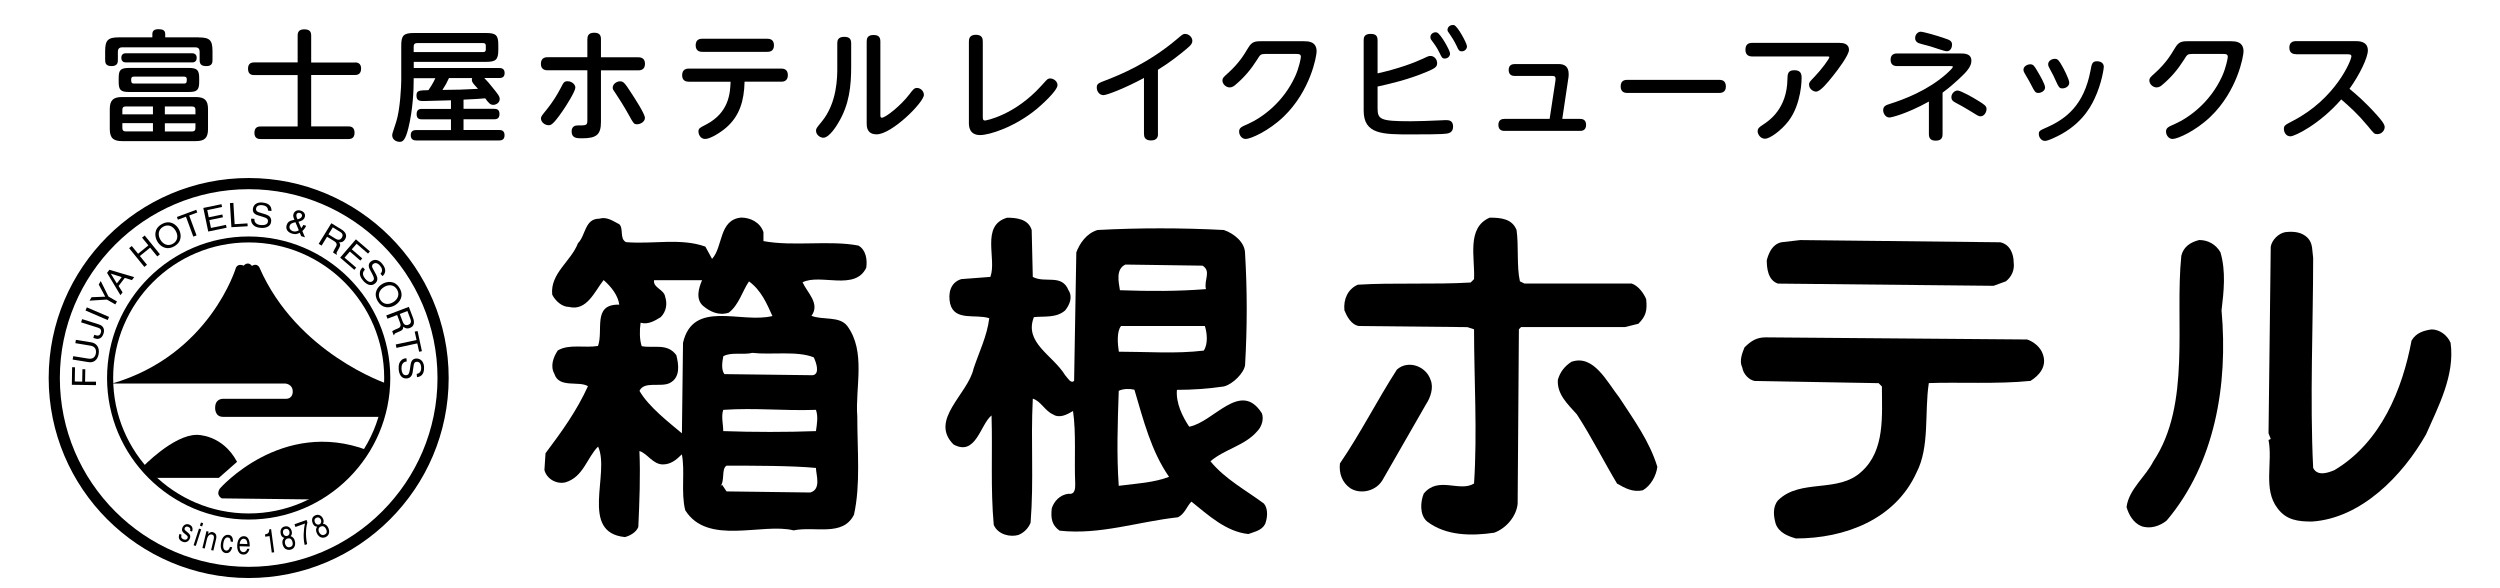 <?xml version="1.0" encoding="utf-8"?>
<!-- Generator: Adobe Illustrator 26.0.3, SVG Export Plug-In . SVG Version: 6.00 Build 0)  -->
<svg version="1.1" xmlns="http://www.w3.org/2000/svg" xmlns:xlink="http://www.w3.org/1999/xlink" x="0px" y="0px"
	 viewBox="0 0 340 80" style="enable-background:new 0 0 340 80;" xml:space="preserve">
<g id="レイヤー_1">
</g>
<g id="レイヤー_2">
	<g>
		<g>
			<g>
				<g>
					<path d="M27.02,5.09c1.5,0,1.88,0.36,1.88,1.88v1.18c0,0.28,0,0.84-0.81,0.84c-0.64,0-0.94-0.2-0.94-0.81V7.03
						c0-0.39-0.18-0.59-0.58-0.59h-9.96c-0.44,0-0.58,0.26-0.58,0.59v1.14c0,0.3-0.03,0.82-0.86,0.82c-0.81,0-0.87-0.46-0.87-0.84
						V6.96c0-1.5,0.38-1.88,1.88-1.88h4.54V4.64c0-0.46,0.28-0.67,0.81-0.67c0.59,0,0.94,0.13,0.94,0.67v0.44H27.02z M28.29,17.56
						c0,1.22-0.49,1.63-1.65,1.63H16.59c-1.1,0-1.66-0.36-1.66-1.63v-2.73c0-1.25,0.54-1.63,1.66-1.63h10.05
						c1.17,0,1.65,0.43,1.65,1.63V17.56z M27.09,11.13c0,1.1-0.28,1.38-1.42,1.38h-8.11c-1.14,0-1.42-0.26-1.42-1.38v-0.51
						c0-1.1,0.25-1.38,1.42-1.38h8.11c1.1,0,1.42,0.25,1.42,1.38V11.13z M17.17,8.49c-0.16,0-0.67,0-0.67-0.63
						c0-0.61,0.49-0.62,0.67-0.62h8.9c0.18,0,0.68,0.02,0.68,0.62c0,0.63-0.49,0.63-0.68,0.63H17.17z M16.64,15.55h4.16v-1.07h-3.72
						c-0.33,0-0.44,0.18-0.44,0.44V15.55z M20.8,17.87v-1.12h-4.16v0.66c0,0.28,0.12,0.46,0.44,0.46H20.8z M25.05,11.36
						c0.35,0,0.36-0.23,0.35-0.58c0.02-0.21-0.1-0.36-0.35-0.36H18.2c-0.26,0-0.36,0.13-0.36,0.36c0,0.35,0,0.58,0.36,0.58H25.05z
						 M26.58,15.55v-0.63c0-0.28-0.13-0.44-0.46-0.44h-3.7v1.07H26.58z M26.58,16.76h-4.16v1.12h3.7c0.3,0,0.46-0.13,0.46-0.46
						V16.76z"/>
				</g>
				<g>
					<path d="M48.24,8.49c0.23,0,0.87,0,0.87,0.84c0,0.87-0.64,0.87-0.87,0.87h-5.92v6.99h5.04c0.23,0,0.86,0,0.86,0.86
						c0,0.84-0.59,0.86-0.86,0.86h-11.9c-0.23,0-0.86,0-0.86-0.84c0-0.86,0.61-0.87,0.86-0.87h5.02v-6.99h-5.89
						c-0.23,0-0.86,0-0.86-0.86c0-0.84,0.59-0.86,0.86-0.86h5.89V4.86c0-0.25,0-0.87,0.87-0.87c0.74,0,0.97,0.28,0.97,0.87v3.64
						H48.24z"/>
				</g>
				<g>
					<path d="M65.87,10.62c0.25,0.23,0.84,0.92,1.05,1.2c0.79,0.97,1.04,1.27,1.04,1.65c0,0.53-0.53,0.79-0.87,0.79
						c-0.4,0-0.61-0.21-1.1-0.89c-0.76,0.07-1.18,0.1-2.95,0.18v1.25h4.15c0.3,0,0.74,0.03,0.74,0.71c0,0.71-0.51,0.71-0.74,0.71
						h-4.15v1.46h4.82c0.23,0,0.76,0,0.76,0.71c0,0.71-0.54,0.71-0.76,0.71H56.62c-0.23,0-0.76-0.02-0.76-0.72
						c0-0.69,0.56-0.69,0.76-0.69h4.71v-1.46h-3.93c-0.33,0-0.74-0.05-0.74-0.71c0-0.69,0.48-0.71,0.74-0.71h3.93v-1.17
						c-0.49,0.02-3.36,0.1-3.67,0.1c-0.53,0-1.02,0-1.02-0.74c0-0.71,0.38-0.71,1.63-0.74c0.13-0.18,0.62-0.91,0.94-1.63h-2.95v0.26
						c0,1.38-0.1,4-0.72,6.52c-0.41,1.68-0.77,1.88-1.18,1.88c-0.44,0-1.02-0.28-1.02-0.89c0-0.13,0.03-0.26,0.08-0.41
						c0.03-0.11,0.4-1.22,0.46-1.41c0.54-1.68,0.69-4.87,0.69-5.68V6.19c0-1.35,0.31-1.7,1.7-1.7h9.87c1.33,0,1.63,0.33,1.63,1.61
						V6.8c0,1.32-0.35,1.61-1.63,1.61h-9.87v0.84h11.62c0.28,0,0.74,0.05,0.74,0.69c0,0.67-0.54,0.67-0.74,0.67H65.87z M56.26,7.08
						h9.46c0.2,0,0.35-0.07,0.35-0.35V6.22c0-0.23-0.1-0.36-0.35-0.36h-9c-0.28,0-0.46,0.13-0.46,0.46V7.08z M61.06,10.62
						c-0.26,0.58-0.51,1.04-0.89,1.61c2.32-0.03,2.57-0.03,4.84-0.15c-0.08-0.1-0.44-0.48-0.51-0.56c-0.21-0.26-0.33-0.43-0.33-0.67
						c0-0.12,0.02-0.16,0.05-0.23H61.06z"/>
				</g>
				<g>
					<path d="M79.89,5.32c0-0.28,0.02-0.87,0.92-0.87c0.77,0,0.92,0.41,0.92,0.87v2.47h5.05c0.21,0,0.94,0,0.94,0.89
						c0,0.89-0.72,0.89-0.94,0.89h-5.05v7.03c0,1.73-0.63,2.21-2.57,2.21c-0.69,0-1.42,0-1.42-0.94c0-0.74,0.56-0.81,0.81-0.81
						c1.2,0,1.33,0,1.33-0.71V9.56h-5.38c-0.21,0-0.94,0-0.94-0.87c0-0.91,0.71-0.91,0.94-0.91h5.38V5.32z M73.57,16.11
						c0-0.25,0.08-0.35,0.81-1.25c0.74-0.92,1.37-1.91,1.91-2.95c0.36-0.71,0.44-0.86,0.91-0.86c0.59,0,1.05,0.46,1.05,0.86
						c0,0.49-1.2,2.42-1.74,3.19c-1.33,1.93-1.61,1.93-1.91,1.93C74.1,17.03,73.57,16.61,73.57,16.11z M84.32,11.06
						c0.46,0,0.64,0.2,1.51,1.55c0.44,0.68,1.88,2.86,1.88,3.42c0,0.53-0.61,0.87-1.07,0.87c-0.43,0-0.49-0.12-1.1-1.23
						c-0.71-1.28-1.47-2.45-1.81-2.96c-0.35-0.49-0.4-0.56-0.4-0.79C83.33,11.41,83.89,11.06,84.32,11.06z"/>
				</g>
				<g>
					<path d="M93.69,11.11c-0.2,0-0.92,0-0.92-0.87c0-0.91,0.71-0.91,0.92-0.91h12.56c0.2,0,0.9,0,0.9,0.89
						c0,0.89-0.71,0.89-0.9,0.89h-4.99c-0.05,2.58-0.68,4.67-2.49,6.24c-0.69,0.61-2.16,1.55-2.86,1.55c-0.69,0-0.92-0.67-0.92-1.02
						c0-0.41,0.18-0.51,1-0.92c3.19-1.65,3.31-4.33,3.37-5.84H93.69z M104.34,5.27c0.21,0,0.92,0,0.92,0.89s-0.69,0.89-0.92,0.89
						h-8.82c-0.2,0-0.91,0-0.91-0.89s0.69-0.89,0.91-0.89H104.34z"/>
				</g>
				<g>
					<path d="M113.87,5.88c0-0.36,0.08-0.87,0.94-0.87c0.61,0,0.95,0.21,0.95,0.87v3.14c0,2.63-0.23,5.17-1.76,7.7
						c-0.18,0.31-1.2,2.01-2.02,2.01c-0.46,0-1-0.4-1-0.95c0-0.3,0.07-0.38,0.77-1.23c2.12-2.58,2.12-6.07,2.12-7.37V5.88z
						 M119.73,15.57c0,0.26,0,0.44,0.2,0.44c0.51,0,2.6-1.66,3.77-3.21c0.46-0.61,0.64-0.84,1-0.84c0.53,0,0.95,0.46,0.95,0.94
						c0,1.02-4.36,5.37-6.43,5.37c-1.35,0-1.35-1.1-1.35-1.48V5.63c0-0.41,0.12-0.87,0.92-0.87c0.61,0,0.94,0.21,0.94,0.87V15.57z"
						/>
				</g>
				<g>
					<path d="M133.66,15.85c0,0.3,0,0.54,0.31,0.54c0.08,0,4-0.67,7.69-4.77c0.56-0.63,0.68-0.74,0.74-0.79
						c0.1-0.1,0.25-0.16,0.43-0.16c0.46,0,0.99,0.39,0.99,0.9c0,0.79-2.29,2.8-2.8,3.23c-3,2.48-6.45,3.57-7.72,3.57
						c-1.53,0-1.53-1.28-1.53-1.66V5.65c0-0.28,0.03-0.92,0.94-0.92c0.86,0,0.95,0.51,0.95,0.92V15.85z"/>
				</g>
				<g>
					<path d="M157.49,18.19c0,0.28-0.03,0.91-0.94,0.91c-0.86,0-0.97-0.49-0.97-0.91V10.6c-2.52,1.37-5.04,2.34-5.51,2.34
						c-0.53,0-0.91-0.49-0.91-1.02c0-0.53,0.2-0.61,1.28-1.02c1.99-0.77,5.69-2.29,9.53-5.5c0.84-0.71,0.92-0.79,1.19-0.79
						c0.51,0,1,0.43,1,0.95c0,0.33-0.16,0.56-0.71,1.02c-0.99,0.84-2.35,1.91-3.97,2.91V18.19z"/>
				</g>
				<g>
					<path d="M177.38,5.61c0.49,0,1.68,0,1.68,1.38c0,0.63-0.82,5.35-4.48,8.87c-2.04,1.96-4.49,3.04-5.17,3.04
						c-0.53,0-0.89-0.53-0.89-0.99c0-0.53,0.31-0.66,1.14-1.02c2.06-0.91,4.87-3,6.47-6.48c0.56-1.22,0.79-2.53,0.79-2.67
						c0-0.4-0.31-0.4-0.59-0.4h-4.3c-0.59,0-0.66,0.12-1.07,0.79c-0.82,1.3-1.78,2.44-2.95,3.41c-0.16,0.15-0.43,0.35-0.77,0.35
						c-0.53,0-0.99-0.48-0.99-0.94c0-0.33,0.13-0.44,0.77-1.02c1.46-1.32,2.12-2.4,2.73-3.42c0.53-0.89,0.95-0.91,2.02-0.91H177.38z
						"/>
				</g>
				<g>
					<path d="M187.35,14.68c0,1.56,0.33,1.81,4.48,1.81c0.84,0,2.7-0.05,4.23-0.13c0.49-0.03,0.56-0.02,0.64-0.02
						c0.26,0,0.92,0,0.92,0.87c0,0.4-0.15,0.74-0.56,0.89c-0.31,0.1-0.54,0.18-5.18,0.18c-3.83,0-6.42,0-6.42-3.23V5.47
						c0-0.3,0.03-0.86,0.92-0.86c0.66,0,0.97,0.21,0.97,0.86v4.51c2.75-0.62,4.9-1.4,6.22-2.02c0.67-0.33,0.76-0.35,0.99-0.35
						c0.49,0,0.89,0.46,0.89,0.97c0,0.49-0.23,0.69-1.37,1.17c-2.62,1.12-5.41,1.73-6.73,2.02V14.68z M197.21,7.28
						c0,0.4-0.35,0.68-0.71,0.68c-0.36,0-0.43-0.15-0.69-0.71c-0.43-0.89-0.82-1.38-1.12-1.78c-0.12-0.15-0.16-0.28-0.16-0.41
						c0-0.51,0.54-0.76,0.89-0.64C195.93,4.58,197.21,6.88,197.21,7.28z M199.51,6.3c0,0.4-0.35,0.68-0.69,0.68
						c-0.38,0-0.46-0.16-0.71-0.72c-0.3-0.63-0.63-1.17-0.94-1.61c-0.25-0.33-0.31-0.43-0.31-0.59c0-0.28,0.23-0.66,0.74-0.66
						c0.03,0,0.12,0,0.16,0.02C198.25,3.56,199.51,5.91,199.51,6.3z"/>
				</g>
				<g>
					<path d="M211.53,11.04c0.1-0.64-0.08-0.71-0.41-0.71h-5.1c-0.26,0-0.84-0.05-0.84-0.81c0-0.68,0.46-0.81,0.84-0.81h5.94
						c0.84,0,1.38,0.35,1.38,1.37c0,0.25-0.02,0.46-0.05,0.59l-0.82,5.5h2.42c0.18,0,0.82,0,0.82,0.81c0,0.82-0.64,0.82-0.82,0.82
						H204.6c-0.16,0-0.82,0-0.82-0.81c0-0.72,0.49-0.82,0.82-0.82h6.15L211.53,11.04z"/>
				</g>
				<g>
					<path d="M233.77,10.86c0.28,0,0.95,0,0.95,0.91c0,0.87-0.71,0.87-0.95,0.87h-12.41c-0.26,0-0.95,0-0.95-0.89
						c0-0.89,0.67-0.89,0.95-0.89H233.77z"/>
				</g>
				<g>
					<path d="M250.19,5.84c0.3,0,1.27,0,1.27,0.95c0,0.69-1.48,2.67-2.19,3.55c-0.74,0.92-1.7,2.12-2.29,2.12
						c-0.4,0-0.95-0.38-0.95-0.95c0-0.3,0.07-0.38,0.77-1.1c0.95-0.99,1.99-2.42,1.99-2.63c0-0.1-0.13-0.1-0.23-0.1H238.3
						c-0.77,0-0.92-0.51-0.92-0.91c0-0.74,0.41-0.94,0.92-0.94H250.19z M239.04,17.86c0-0.41,0.23-0.58,0.74-0.91
						c0.82-0.54,3.26-2.16,3.31-6.2c0.02-0.63,0.02-1.2,0.94-1.2c0.84,0,0.99,0.46,0.99,1.04c0,0.18,0,3.54-1.79,5.88
						c-1.04,1.35-2.57,2.4-3.18,2.4C239.39,18.86,239.04,18.24,239.04,17.86z"/>
				</g>
				<g>
					<path d="M264.19,18.24c0,0.33-0.05,0.89-0.92,0.89c-0.64,0-0.94-0.26-0.94-0.89v-4.43c-3.06,1.7-5.13,2.17-5.36,2.17
						c-0.58,0-0.86-0.61-0.86-0.99c0-0.58,0.43-0.71,0.94-0.87c1.86-0.59,5.05-1.78,7.64-4.05c0.21-0.2,0.89-0.79,0.89-0.97
						c0-0.11-0.03-0.11-0.35-0.11h-7.16c-0.26,0-0.95,0-0.95-0.86c0-0.86,0.69-0.86,0.94-0.86h8.49c0.61,0,1.56,0,1.56,1
						c0,0.36-0.13,0.86-0.84,1.63c-0.07,0.07-1.35,1.43-3.08,2.7V18.24z M261.23,4.31c0.28,0,2.11,0.49,3.39,0.95
						c0.48,0.16,0.86,0.3,0.86,0.82c0,0.33-0.18,0.89-0.71,0.89c-0.36,0-1.86-0.56-2.17-0.64c-0.26-0.08-1.48-0.38-1.7-0.48
						c-0.21-0.1-0.44-0.28-0.44-0.67C260.45,4.68,260.85,4.31,261.23,4.31z M266.23,12.31c0.44,0,2.22,1.02,2.77,1.37
						c0.87,0.53,1.17,0.74,1.17,1.14c0,0.43-0.31,1-0.82,1c-0.25,0-0.38-0.08-1.56-0.82c-0.79-0.48-1.09-0.64-1.84-1.04
						c-0.41-0.21-0.56-0.41-0.56-0.71C265.37,12.72,265.83,12.31,266.23,12.31z"/>
				</g>
				<g>
					<path d="M276.09,8.74c0.43,0,0.58,0.23,0.92,0.81c0.35,0.59,1.12,1.86,1.12,2.35c0,0.44-0.51,0.74-0.92,0.74
						c-0.41,0-0.51-0.21-0.94-1.04c-0.25-0.48-0.33-0.64-0.9-1.6c-0.08-0.13-0.18-0.33-0.18-0.51
						C275.18,8.99,275.79,8.74,276.09,8.74z M284.84,13.46c-0.62,1.33-2.04,3.8-5.68,5.37c-0.74,0.33-0.94,0.33-1.07,0.33
						c-0.44,0-0.81-0.46-0.81-0.92c0-0.43,0.11-0.49,1.14-0.94c2.57-1.15,5-3,5.89-7.7c0.16-0.91,0.23-1.27,0.89-1.27
						c0.16,0,0.92,0.05,0.92,0.77C286.13,9.14,285.88,11.28,284.84,13.46z M279.46,8c0.4,0,0.56,0.2,1.07,1.12
						c0.03,0.05,0.89,1.63,0.89,2.14c0,0.46-0.49,0.76-0.92,0.76c-0.44,0-0.53-0.2-0.87-0.94c-0.23-0.53-0.49-1.07-0.82-1.65
						c-0.16-0.3-0.26-0.46-0.26-0.68C278.54,8.31,279,8,279.46,8z"/>
				</g>
				<g>
					<path d="M303.44,5.61c0.49,0,1.68,0,1.68,1.38c0,0.63-0.82,5.35-4.48,8.87c-2.04,1.96-4.49,3.04-5.17,3.04
						c-0.53,0-0.89-0.53-0.89-0.99c0-0.53,0.31-0.66,1.14-1.02c2.06-0.91,4.87-3,6.47-6.48c0.56-1.22,0.79-2.53,0.79-2.67
						c0-0.4-0.31-0.4-0.59-0.4h-4.3c-0.59,0-0.66,0.12-1.07,0.79c-0.82,1.3-1.78,2.44-2.95,3.41c-0.16,0.15-0.43,0.35-0.77,0.35
						c-0.53,0-0.99-0.48-0.99-0.94c0-0.33,0.13-0.44,0.77-1.02c1.46-1.32,2.12-2.4,2.73-3.42c0.53-0.89,0.95-0.91,2.02-0.91H303.44z
						"/>
				</g>
				<g>
					<path d="M312.29,7.37c-0.3,0-0.94-0.05-0.94-0.89c0-0.69,0.43-0.89,0.94-0.89h8.01c0.49,0,1.73,0,1.73,1.27
						c0,0.95-1.09,3.26-2.5,5.22c0.84,0.69,2.09,1.73,3.79,3.64c0.43,0.48,1,1.15,1,1.55c0,0.49-0.43,0.97-0.99,0.97
						c-0.41,0-0.44-0.03-1.28-1.07c-1.45-1.74-2.42-2.58-3.64-3.65c-2.95,3.39-6.32,5.02-6.91,5.02c-0.68,0-0.89-0.67-0.89-0.99
						c0-0.48,0.13-0.54,1.23-1.12c5.82-3,7.95-8.24,7.95-8.77c0-0.26-0.25-0.28-0.56-0.28H312.29z"/>
				</g>
			</g>
		</g>
		<g>
			<g>
				<g>
					<g>
						<g>
							<g>
								<path d="M33.82,78.61c-15,0-27.2-12.2-27.2-27.2c0-15,12.2-27.2,27.2-27.2c15,0,27.2,12.2,27.2,27.2
									C61.02,66.4,48.82,78.61,33.82,78.61z M33.82,25.73c-14.16,0-25.68,11.52-25.68,25.68c0,14.16,11.52,25.68,25.68,25.68
									c14.16,0,25.68-11.52,25.68-25.68C59.5,37.24,47.98,25.73,33.82,25.73z"/>
								<path d="M33.82,70.66c-10.62,0-19.26-8.64-19.26-19.25c0-10.62,8.64-19.25,19.26-19.25c10.62,0,19.26,8.64,19.26,19.25
									C53.07,62.02,44.44,70.66,33.82,70.66z M33.82,32.97c-10.16,0-18.43,8.27-18.43,18.43c0,10.17,8.27,18.43,18.43,18.43
									c10.16,0,18.43-8.27,18.43-18.43C52.25,41.24,43.98,32.97,33.82,32.97z"/>
								<path d="M15.25,52.16H38.8c0,0,1.01,0.06,1.01,1.08c0,0,0.08,1-0.96,1h-8.54c0,0-1.05-0.05-1.05,1.21
									c0,0-0.08,1.24,1.07,1.24h21.5c0,0,1-2.58,0.76-4.52c0,0-12.21-4.1-17.31-15.79c0,0-0.31-0.66-1.02-0.22
									c0,0-0.48-0.71-1.12-0.03c0,0-0.71-0.36-1.04,0.24C32.1,36.37,28.57,48.28,15.25,52.16z"/>
								<path d="M29.76,64.99h-9.15l-1.24-1.45c0,0,4.19-4.4,7.39-4.4c0,0,3.47-0.1,5.48,3.67L29.76,64.99z"/>
								<path d="M30.17,67.78c0,0-0.88-0.41-0.26-1.35c0,0,8.38-9.57,20.01-5.22c0,0-2.74,4.29-6.88,6.72L30.17,67.78z"/>
							</g>
						</g>
					</g>
					<g>
						<path d="M13.06,51.91l-0.01,0.47l-3.28-0.05l0.04-2.39l0.39,0.01l-0.03,1.93l1.01,0.02l0.03-1.69l0.39,0.01l-0.03,1.69
							L13.06,51.91z"/>
						<path d="M10.32,46.22l2.1,0.34c0.66,0.11,1.15,0.64,1,1.57c-0.15,0.92-0.77,1.22-1.38,1.12L9.88,48.9l0.08-0.46L12,48.77
							c0.7,0.12,0.97-0.3,1.04-0.72c0.07-0.42-0.04-0.93-0.74-1.04l-2.05-0.34L10.32,46.22z"/>
						<path d="M12.82,45.53l0.22,0.07c0.37,0.12,0.57-0.03,0.67-0.33c0.13-0.41-0.07-0.6-0.37-0.7l-2.31-0.73l0.14-0.44l2.28,0.72
							c0.73,0.23,0.77,0.8,0.63,1.24c-0.24,0.77-0.79,0.78-1.08,0.69l-0.31-0.1L12.82,45.53z"/>
						<path d="M14.83,43.1l-0.18,0.43l-3.02-1.3l0.18-0.43L14.83,43.1z"/>
						<path d="M15.91,41l-0.23,0.4l-1.15-0.66l-2.35,0.15l0.27-0.47l1.86-0.07l-0.88-1.65l0.27-0.48l1.05,2.11L15.91,41z"/>
						<path d="M16.13,38.89l0.54,0.87l-0.29,0.38l-1.82-3.03l0.32-0.42l3.37,1l-0.31,0.41l-0.97-0.31L16.13,38.89z M16.55,37.69
							l-1.46-0.47l-0.01,0.01l0.81,1.32L16.55,37.69z"/>
						<path d="M19.32,32.32l0.36-0.29l2.07,2.55l-0.36,0.29l-0.97-1.19l-1.4,1.14l0.97,1.19l-0.36,0.29l-2.07-2.55l0.36-0.29
							l0.86,1.05l1.4-1.14L19.32,32.32z"/>
						<path d="M23.69,33.5c-1.13,0.63-1.97-0.07-2.31-0.69c-0.35-0.62-0.5-1.7,0.63-2.33c1.13-0.63,1.97,0.07,2.31,0.69
							C24.66,31.79,24.82,32.87,23.69,33.5z M22.2,30.83c-0.66,0.37-0.78,1.08-0.4,1.75c0.38,0.67,1.05,0.94,1.7,0.58
							c0.66-0.37,0.78-1.08,0.4-1.75C23.52,30.73,22.85,30.46,22.2,30.83z"/>
						<path d="M24.06,29.51l2.63-0.98l0.14,0.37l-1.1,0.41l1,2.71l-0.44,0.16l-1-2.71l-1.1,0.41L24.06,29.51z"/>
						<path d="M30.82,30.97l-2.5,0.52l-0.67-3.21l2.47-0.51l0.08,0.38l-2.01,0.42l0.2,0.98l1.85-0.38l0.08,0.38l-1.85,0.38
							l0.22,1.07l2.04-0.42L30.82,30.97z"/>
						<path d="M31.91,30.49l1.75-0.11l0.02,0.39l-2.21,0.13l-0.2-3.28l0.47-0.03L31.91,30.49z"/>
						<path d="M36.45,28.64c0.02-0.51-0.41-0.7-0.8-0.74c-0.29-0.02-0.79,0.01-0.83,0.51C34.8,28.69,35,28.8,35.2,28.87l0.97,0.3
							c0.44,0.14,0.75,0.42,0.71,0.94c-0.06,0.78-0.84,0.93-1.43,0.88c-0.64-0.05-0.87-0.26-1.01-0.4
							c-0.27-0.27-0.31-0.55-0.28-0.86l0.44,0.04c-0.05,0.59,0.45,0.81,0.89,0.84c0.34,0.03,0.91-0.01,0.95-0.48
							c0.03-0.34-0.13-0.47-0.69-0.64l-0.69-0.21c-0.22-0.07-0.72-0.26-0.67-0.83c0.04-0.51,0.43-0.98,1.27-0.91
							c1.2,0.1,1.27,0.79,1.26,1.16L36.45,28.64z"/>
						<path d="M41.48,32.28l-0.52-0.17l-0.19-0.46c-0.3,0.17-0.61,0.27-1.09,0.11c-0.82-0.27-0.78-0.89-0.7-1.13
							c0.14-0.43,0.35-0.61,1.06-0.74c-0.15-0.36-0.21-0.53-0.12-0.8c0.12-0.36,0.5-0.61,1-0.44c0.52,0.17,0.63,0.57,0.53,0.88
							c-0.14,0.44-0.56,0.55-0.86,0.63l0.38,0.87c0.14-0.17,0.17-0.23,0.29-0.44l0.38,0.12c-0.09,0.21-0.26,0.47-0.52,0.71
							L41.48,32.28z M40.18,30.22c-0.42,0.1-0.68,0.17-0.79,0.51c-0.13,0.39,0.24,0.65,0.42,0.71c0.29,0.09,0.58,0.05,0.83-0.12
							L40.18,30.22z M41.05,29.43c0.09-0.28-0.11-0.42-0.24-0.46c-0.34-0.11-0.46,0.11-0.49,0.21c-0.07,0.2,0.06,0.49,0.15,0.65
							C40.67,29.78,40.96,29.69,41.05,29.43z"/>
						<path d="M43.74,33.4l-0.4-0.24l1.72-2.8l1.36,0.83c0.48,0.3,0.87,0.75,0.51,1.35c-0.25,0.41-0.57,0.43-0.82,0.42
							c0.13,0.17,0.25,0.34,0.03,0.74l-0.29,0.52c-0.09,0.16-0.11,0.23-0.02,0.37l-0.04,0.06l-0.49-0.3
							c0.05-0.21,0.3-0.64,0.36-0.74c0.14-0.23,0.26-0.53-0.22-0.82l-0.96-0.59L43.74,33.4z M44.67,31.87l0.92,0.57
							c0.29,0.18,0.64,0.3,0.9-0.12c0.27-0.43-0.05-0.67-0.24-0.79l-0.99-0.61L44.67,31.87z"/>
						<path d="M48.19,36.7l-1.93-1.66l2.14-2.49l1.91,1.64l-0.26,0.3l-1.55-1.34l-0.66,0.76l1.43,1.23l-0.26,0.3l-1.43-1.23
							l-0.72,0.83l1.58,1.36L48.19,36.7z"/>
						<path d="M51.74,37.23c0.37-0.35,0.21-0.79-0.05-1.09c-0.19-0.22-0.57-0.55-0.95-0.23c-0.21,0.18-0.15,0.4-0.05,0.58l0.48,0.89
							c0.21,0.41,0.24,0.83-0.16,1.17c-0.59,0.5-1.25,0.06-1.63-0.39c-0.42-0.49-0.44-0.8-0.44-1c0-0.39,0.17-0.61,0.41-0.81
							l0.28,0.33c-0.45,0.39-0.25,0.89,0.03,1.22c0.22,0.26,0.65,0.64,1.01,0.33c0.26-0.22,0.24-0.42-0.03-0.94l-0.34-0.64
							c-0.11-0.2-0.32-0.69,0.11-1.06c0.39-0.33,1-0.39,1.54,0.25c0.78,0.92,0.34,1.46,0.08,1.71L51.74,37.23z"/>
						<path d="M51.37,40.95c-0.66-1.11,0.01-1.97,0.62-2.33c0.61-0.36,1.69-0.55,2.35,0.56c0.66,1.11-0.01,1.97-0.62,2.33
							C53.1,41.88,52.03,42.06,51.37,40.95z M54,39.38c-0.38-0.65-1.1-0.75-1.76-0.35c-0.66,0.4-0.92,1.07-0.53,1.72
							c0.38,0.65,1.1,0.75,1.76,0.35C54.13,40.7,54.38,40.03,54,39.38z"/>
						<path d="M52.7,43.34l-0.17-0.44l3.07-1.17l0.57,1.49c0.2,0.53,0.23,1.13-0.42,1.38c-0.45,0.17-0.71-0.01-0.91-0.17
							c0,0.21-0.01,0.43-0.43,0.61l-0.55,0.24c-0.17,0.07-0.22,0.12-0.25,0.28l-0.07,0.03l-0.2-0.54c0.16-0.13,0.62-0.33,0.74-0.37
							c0.25-0.1,0.53-0.26,0.33-0.78l-0.4-1.06L52.7,43.34z M54.37,42.7l0.38,1.01c0.12,0.32,0.33,0.63,0.78,0.46
							c0.47-0.18,0.37-0.56,0.29-0.78l-0.41-1.09L54.37,42.7z"/>
						<path d="M56.79,45.02l0.59,2.74l-0.38,0.08l-0.25-1.14l-2.83,0.61l-0.1-0.46l2.83-0.61L56.4,45.1L56.79,45.02z"/>
						<path d="M56.67,50.85c0.5-0.06,0.64-0.51,0.61-0.9c-0.02-0.29-0.13-0.78-0.62-0.75c-0.28,0.02-0.36,0.23-0.39,0.43l-0.15,1
							c-0.07,0.45-0.31,0.81-0.83,0.84c-0.78,0.05-1.04-0.7-1.07-1.29c-0.04-0.64,0.13-0.9,0.25-1.06c0.23-0.31,0.5-0.38,0.81-0.4
							l0.03,0.44c-0.59,0.04-0.73,0.56-0.71,1c0.02,0.34,0.14,0.9,0.61,0.87c0.34-0.02,0.44-0.2,0.53-0.77l0.11-0.72
							c0.04-0.23,0.16-0.75,0.73-0.78c0.51-0.03,1.03,0.29,1.09,1.12c0.07,1.21-0.6,1.37-0.96,1.41L56.67,50.85z"/>
					</g>
					<g>
						<path d="M25.85,72.19c0.05-0.14,0.11-0.39-0.26-0.54c-0.09-0.04-0.36-0.1-0.47,0.17c-0.07,0.18,0,0.26,0.2,0.42l0.25,0.21
							c0.32,0.26,0.37,0.48,0.25,0.78c-0.18,0.45-0.59,0.61-0.98,0.45c-0.69-0.28-0.53-0.8-0.43-1.07l0.28,0.11
							c-0.06,0.18-0.13,0.47,0.28,0.64c0.21,0.08,0.44,0.06,0.54-0.19c0.07-0.18,0-0.27-0.22-0.45l-0.3-0.24
							c-0.21-0.17-0.31-0.39-0.19-0.7c0.2-0.48,0.6-0.57,0.94-0.44c0.62,0.25,0.43,0.85,0.38,0.96L25.85,72.19z"/>
						<path d="M26.63,74.25l-0.3-0.1l0.73-2.26l0.3,0.1L26.63,74.25z M27.19,71.49l0.14-0.43l0.3,0.1l-0.14,0.43L27.19,71.49z"/>
						<path d="M29.02,74.88l-0.31-0.07l0.34-1.42c0.1-0.4,0.05-0.63-0.25-0.7c-0.17-0.04-0.51,0.03-0.66,0.65l-0.3,1.26l-0.31-0.07
							l0.55-2.3l0.29,0.07l-0.08,0.33l0.01,0c0.1-0.11,0.33-0.34,0.64-0.26c0.28,0.07,0.6,0.3,0.45,0.95L29.02,74.88z"/>
						<path d="M31.37,73.65c0-0.32-0.11-0.53-0.37-0.56c-0.39-0.05-0.57,0.4-0.63,0.82c-0.05,0.4-0.04,0.91,0.39,0.97
							c0.21,0.03,0.42-0.15,0.52-0.5l0.3,0.04c-0.08,0.37-0.33,0.87-0.87,0.8c-0.52-0.07-0.76-0.61-0.67-1.29
							c0.1-0.73,0.45-1.27,1.06-1.19c0.49,0.06,0.61,0.54,0.58,0.95L31.37,73.65z"/>
						<path d="M33.92,74.63c-0.01,0.11-0.11,0.45-0.35,0.64c-0.09,0.07-0.21,0.16-0.51,0.15c-0.53-0.02-0.82-0.53-0.8-1.21
							c0.02-0.73,0.32-1.31,0.94-1.29c0.54,0.02,0.79,0.57,0.76,1.41l-1.37-0.04c-0.01,0.49,0.16,0.78,0.52,0.8
							c0.3,0.01,0.48-0.27,0.5-0.45L33.92,74.63z M33.64,73.99c-0.01-0.37-0.12-0.71-0.5-0.72c-0.29-0.01-0.53,0.32-0.54,0.69
							L33.64,73.99z"/>
						<path d="M37.29,75.11l-0.33,0.04l-0.3-2.24l-0.58,0.08l-0.04-0.31c0.4-0.09,0.56-0.16,0.59-0.69l0.24-0.03L37.29,75.11z"/>
						<path d="M39.52,72.92c0.37,0.1,0.53,0.42,0.58,0.66c0.12,0.5-0.01,1.04-0.59,1.18c-0.14,0.03-0.4,0.05-0.65-0.09
							c-0.31-0.19-0.39-0.52-0.43-0.67c-0.09-0.38,0.01-0.66,0.23-0.85c-0.23-0.05-0.41-0.23-0.48-0.52
							c-0.08-0.32-0.05-0.89,0.53-1.03c0.54-0.13,0.86,0.25,0.95,0.61C39.78,72.64,39.61,72.83,39.52,72.92z M39.36,72.29
							c-0.05-0.19-0.21-0.44-0.57-0.35c-0.33,0.08-0.34,0.39-0.29,0.58c0.07,0.29,0.32,0.43,0.54,0.37
							C39.31,72.83,39.43,72.57,39.36,72.29z M38.76,73.92c0.06,0.25,0.25,0.59,0.67,0.49c0.22-0.05,0.47-0.22,0.35-0.7
							c-0.1-0.42-0.38-0.55-0.65-0.48C38.79,73.31,38.69,73.63,38.76,73.92z"/>
						<path d="M40.05,71.3l1.64-0.59l0.12,0.33c-0.12,0.4-0.35,1.56-0.04,2.96l-0.33,0.12c-0.22-0.85-0.17-2.08,0.04-2.92l-1.3,0.47
							L40.05,71.3z"/>
						<path d="M43.92,71.24c0.38,0.01,0.6,0.3,0.71,0.52c0.22,0.46,0.21,1.02-0.33,1.28c-0.13,0.06-0.38,0.14-0.65,0.04
							c-0.34-0.12-0.49-0.43-0.56-0.57c-0.17-0.35-0.13-0.64,0.04-0.88c-0.24,0-0.45-0.14-0.58-0.41c-0.14-0.3-0.24-0.86,0.3-1.12
							c0.5-0.24,0.89,0.06,1.06,0.4C44.11,70.91,43.98,71.13,43.92,71.24z M43.63,70.65c-0.09-0.18-0.3-0.38-0.63-0.22
							c-0.3,0.15-0.25,0.45-0.16,0.63c0.13,0.27,0.4,0.35,0.61,0.25C43.69,71.19,43.75,70.91,43.63,70.65z M43.39,72.37
							c0.11,0.23,0.37,0.53,0.76,0.34c0.21-0.1,0.41-0.31,0.19-0.76c-0.19-0.39-0.48-0.46-0.74-0.33
							C43.28,71.77,43.26,72.11,43.39,72.37z"/>
					</g>
				</g>
			</g>
			<g>
				<path d="M206.25,31.27c0.31,2.13,0,5.02,0.46,6.99l0.61,0.3h14.59c0.91,0.3,1.67,1.37,1.97,2.13c0.15,1.52,0,2.28-1.06,3.34
					l-1.82,0.45h-14.13l-0.3,0.3L206.4,68.5c-0.15,1.67-1.52,3.34-3.19,3.95c-3.04,0.45-6.53,0.45-9.12-1.52
					c-1.06-0.91-0.91-2.73-0.46-3.8c1.98-2.43,4.86-0.15,6.84-1.37c0.46-6.99,0-14.28,0-20.97l-0.91-0.3l-14.74-0.15
					c-1.06-0.15-1.67-1.37-1.98-2.13c-0.15-1.52,0.46-2.89,1.82-3.49c4.71-0.3,10.48,0,15.35-0.3l0.46-0.46
					c0.15-2.89-1.06-6.99,2.13-8.36C204.12,29.6,205.64,29.75,206.25,31.27z"/>
				<path d="M313.83,32.34c0.76,0.76,0.61,1.82,0.76,2.73c0,8.97-0.46,19.3,0,28.57c0.61,1.22,2.13,0.61,2.89,0.3
					c6.38-3.8,9.27-11.09,10.49-17.62c0.61-1.06,1.67-1.37,2.73-1.52c1.06,0,2.13,0.76,2.58,1.82c0.61,4.41-1.67,8.66-3.34,12.46
					c-3.19,5.62-8.81,11.4-15.5,11.85c-1.82,0-3.49-0.15-4.71-1.82c-1.98-2.58-0.61-6.23-1.21-9.27l0.3-0.15l-0.3-0.76l0.3-25.38
					c0.15-0.91,1.06-1.82,1.98-1.98C312.01,31.43,313.07,31.58,313.83,32.34z"/>
				<path d="M272.04,32.95c1.37,0.3,1.82,1.67,1.82,2.73c0.15,1.06-0.3,1.98-1.06,2.58l-1.67,0.61l-29.33-0.3
					c-1.37-0.46-1.52-2.13-1.52-3.19c0.3-1.06,0.76-2.13,1.97-2.43l2.58-0.3L272.04,32.95z"/>
				<path d="M301.98,34.31c0.76,2.58,0.46,5.32,0.15,7.9c0.91,10.18-0.91,20.82-7.45,28.57c-0.91,0.76-2.28,1.22-3.49,0.76
					c-1.06-0.45-1.67-1.52-1.98-2.58c0.31-2.43,2.58-4.1,3.65-6.23c5.17-7.75,2.89-18.99,3.8-27.96c0.31-1.22,1.22-1.82,2.43-2.13
					C300.3,32.64,301.37,33.25,301.98,34.31z"/>
				<path d="M275.69,46.17c0.91,0.3,1.82,1.06,2.13,1.98c0.61,1.67-0.46,2.89-1.67,3.65c-4.41,0.46-10.03,0.15-13.83,0.3
					c-0.61,3.95,0.15,8.66-1.67,12.16c-2.89,6.38-9.73,8.97-16.41,8.97c-1.06-0.31-2.28-0.76-2.74-1.98
					c-0.3-1.06-0.45-2.28,0.3-3.19c3.04-3.04,8.21-0.91,11.4-3.95c3.19-2.89,2.74-7.6,2.74-11.55l-0.45-0.45l-16.87-0.3
					c-0.76-0.15-1.52-0.91-1.67-1.82c-0.45-0.91,0-1.98,0.3-2.74c0.91-0.91,1.67-1.37,2.89-1.37L275.69,46.17z"/>
				<path d="M220.23,54.07c1.98,3.04,4.1,5.93,5.17,9.42c-0.15,1.22-0.91,2.58-1.98,3.19c-1.37,0.3-2.43-0.3-3.5-0.91
					c-1.82-3.04-3.49-6.38-5.47-9.42c-1.22-1.37-2.73-2.73-2.58-4.71c0.31-1.06,0.91-1.82,1.83-2.43
					C216.73,48.14,218.55,51.94,220.23,54.07z"/>
				<path d="M194.55,51.64c0.46,1.06,0,2.43-0.61,3.34l-5.93,10.33c-0.91,1.52-3.04,1.97-4.41,1.06c-1.06-0.76-1.52-1.97-1.37-3.34
					c2.89-4.25,5.01-8.51,7.75-12.77C191.51,48.9,193.94,49.81,194.55,51.64z"/>
				<path d="M171.91,68.5c-2.43-1.82-5.32-3.34-7.29-5.77c1.97-1.67,4.71-2.13,6.38-4.1c0.61-0.61,0.91-1.67,0.61-2.43
					c-2.89-4.56-6.53,1.22-9.88,1.83c-0.91-1.37-1.82-3.19-1.67-5.01c2.13,0,4.25-0.15,6.38-0.46c1.22-0.3,2.73-1.82,2.89-2.89
					c0.3-5.17,0.3-10.18,0-15.2c0-1.52-1.52-2.73-2.89-3.19c-5.78-0.3-11.55-0.3-17.17,0c-1.52,0.46-2.43,1.82-2.89,3.04l-0.3,17.47
					c-0.45,0.46-0.91-0.45-1.22-0.76c-1.67-2.74-5.62-4.41-4.25-7.9c1.37-0.15,3.04,0.15,4.25-0.91c0.61-0.76,1.06-1.82,0.46-2.74
					c-0.91-2.28-3.19-0.91-4.86-1.82l-0.15-6.38c-0.46-1.52-2.13-1.67-3.34-1.67c-3.65,1.06-1.37,5.62-2.28,8.05l-3.95,0.3
					c-1.52,0.46-1.82,1.98-1.52,3.34c0.61,2.43,3.49,1.37,5.32,1.98c-0.3,2.43-1.37,4.56-2.13,6.84c-0.76,3.49-6.08,6.99-2.73,10.33
					c3.04,1.67,3.65-2.74,5.17-3.95c0.15,5.17-0.15,9.88,0.3,14.89c0.61,1.37,2.28,1.67,3.34,1.37c0.76-0.3,1.37-0.91,1.67-1.67
					c0.46-5.93,0-10.79,0.3-16.87c1.06,0.3,1.67,1.67,2.73,2.13c0.91,0.61,1.98,0,2.74-0.45c0.45,3.04,0.15,6.69,0.3,9.88
					c0,0.61,0,1.52-0.91,1.37c-1.22,0.15-1.98,1.06-2.28,1.98c-0.15,1.37,0,2.28,1.06,3.04c5.47,0.61,10.64-1.22,16.11-1.82
					c0.91-0.46,1.22-1.52,1.82-2.13c2.28,1.82,4.71,4.1,7.75,4.41c0.76-0.3,1.82-0.46,2.28-1.37
					C172.36,70.48,172.51,69.26,171.91,68.5z M153.06,35.98l10.49,0.15c1.22,0.76,0.15,1.98,0.46,3.19c-3.8,0.3-7.6,0.3-11.7,0.15
					C152.15,38.42,151.7,36.59,153.06,35.98z M152.46,44.34h11.4c0.3,0.91,0.46,2.43-0.15,3.34c-3.8,0.46-7.75,0.15-11.55,0.15
					C152,46.77,151.85,45.1,152.46,44.34z M152.15,66.07c-0.3-4.25-0.15-8.51,0-12.92c0.61-0.3,1.52-0.3,2.13-0.15
					c1.22,4.1,2.28,8.36,4.71,11.85C157.01,65.62,154.58,65.77,152.15,66.07z"/>
				<path d="M116.75,33.4c-3.95-0.76-8.81,0.15-12.92-0.61v-1.22c-0.46-1.37-1.82-1.98-3.04-1.98c-3.04,0.3-2.43,3.95-3.95,5.62
					l-0.91-1.67c-3.34-1.21-7.14-0.3-10.79-0.61c-0.91-0.46-0.3-1.82-0.91-2.43c-0.91-0.46-1.67-1.06-2.74-0.76
					c-1.98,0-1.82,2.28-2.89,3.34c-0.91,2.43-3.8,4.1-3.5,6.99c0.46,0.91,1.37,1.67,2.28,1.67c2.43,0.61,3.5-2.13,4.71-3.65
					c1.06,0.91,1.98,2.13,2.13,3.34h-0.15c-3.5,0-1.98,3.49-2.74,5.62c-1.82,0.3-3.95-0.3-5.47,0.61c-0.61,0.91-1.06,2.13-0.46,3.19
					c0.61,1.98,3.34,0.91,4.56,1.67c-1.52,3.34-3.49,6.08-5.77,9.12l-0.15,2.28c0.3,1.22,1.67,1.98,2.89,1.67
					c2.43-0.76,2.89-3.34,4.41-4.86c1.67,3.65-2.58,11.7,3.65,12.31c0.61-0.15,1.52-0.61,1.82-1.37c0.15-3.34,0.3-6.99,0.15-10.33
					c1.06,0.3,1.82,1.82,3.19,1.82c1.06,0,1.82-0.61,2.58-1.37c0.46,2.28-0.15,5.17,0.46,7.6c3.04,4.86,10.48,1.67,14.74,2.74
					c2.89-0.61,6.69,0.91,8.21-2.13c0.91-4.1,0.45-8.66,0.45-13.37c-0.3-3.95,1.22-8.81-1.37-12.31c-1.06-1.37-3.34-0.76-4.86-1.37
					c1.22-1.67-0.61-3.19-1.21-4.56c2.43-1.22,7.14,1.22,8.66-1.98C117.96,35.38,117.81,34.01,116.75,33.4z M92.89,46.62
					l-0.15,12.31c-1.82-1.52-4.56-3.65-5.77-5.77c0.61-1.37,2.89-0.46,4.1-1.06c1.52-0.76,1.22-2.58,0.91-3.8
					c-1.22-1.67-3.04-0.91-4.71-1.22c-0.3-0.91-0.3-2.13-0.15-3.19c1.06,0.3,1.98-0.3,2.74-0.76c0.76-0.76,0.91-1.82,0.61-2.74
					c-0.15-1.06-1.67-1.22-1.52-2.28h6.53c-0.46,1.06-0.91,2.58,0.15,3.5c0.91,0.76,2.13,1.37,3.49,0.91
					c1.37-1.06,1.82-2.89,2.74-4.25c1.67,1.21,2.43,3.04,3.19,4.71C100.79,44.04,94.26,40.69,92.89,46.62z M110.21,66.98l-11.4-0.15
					l-0.61-0.91l-0.3,0.3c0.76-0.76,0.15-2.43,0.91-2.89c3.8,0,8.97,0,12.16,0.31C110.97,64.55,111.73,66.53,110.21,66.98z
					 M110.97,58.63c-3.95,0.15-8.51,0.15-12.61,0c0-0.91-0.3-1.98,0-2.89c4.41-0.3,8.05,0.15,12.61,0
					C111.28,56.65,111.12,57.56,110.97,58.63z M110.67,48.6c0.3,0.61,0.91,2.28-0.15,2.43l-12-0.15c-0.46-0.61-0.3-1.67-0.15-2.43
					c1.06-0.61,2.73-0.15,3.95-0.46C104.89,48.29,108.39,47.68,110.67,48.6z"/>
			</g>
		</g>
	</g>
</g>
</svg>